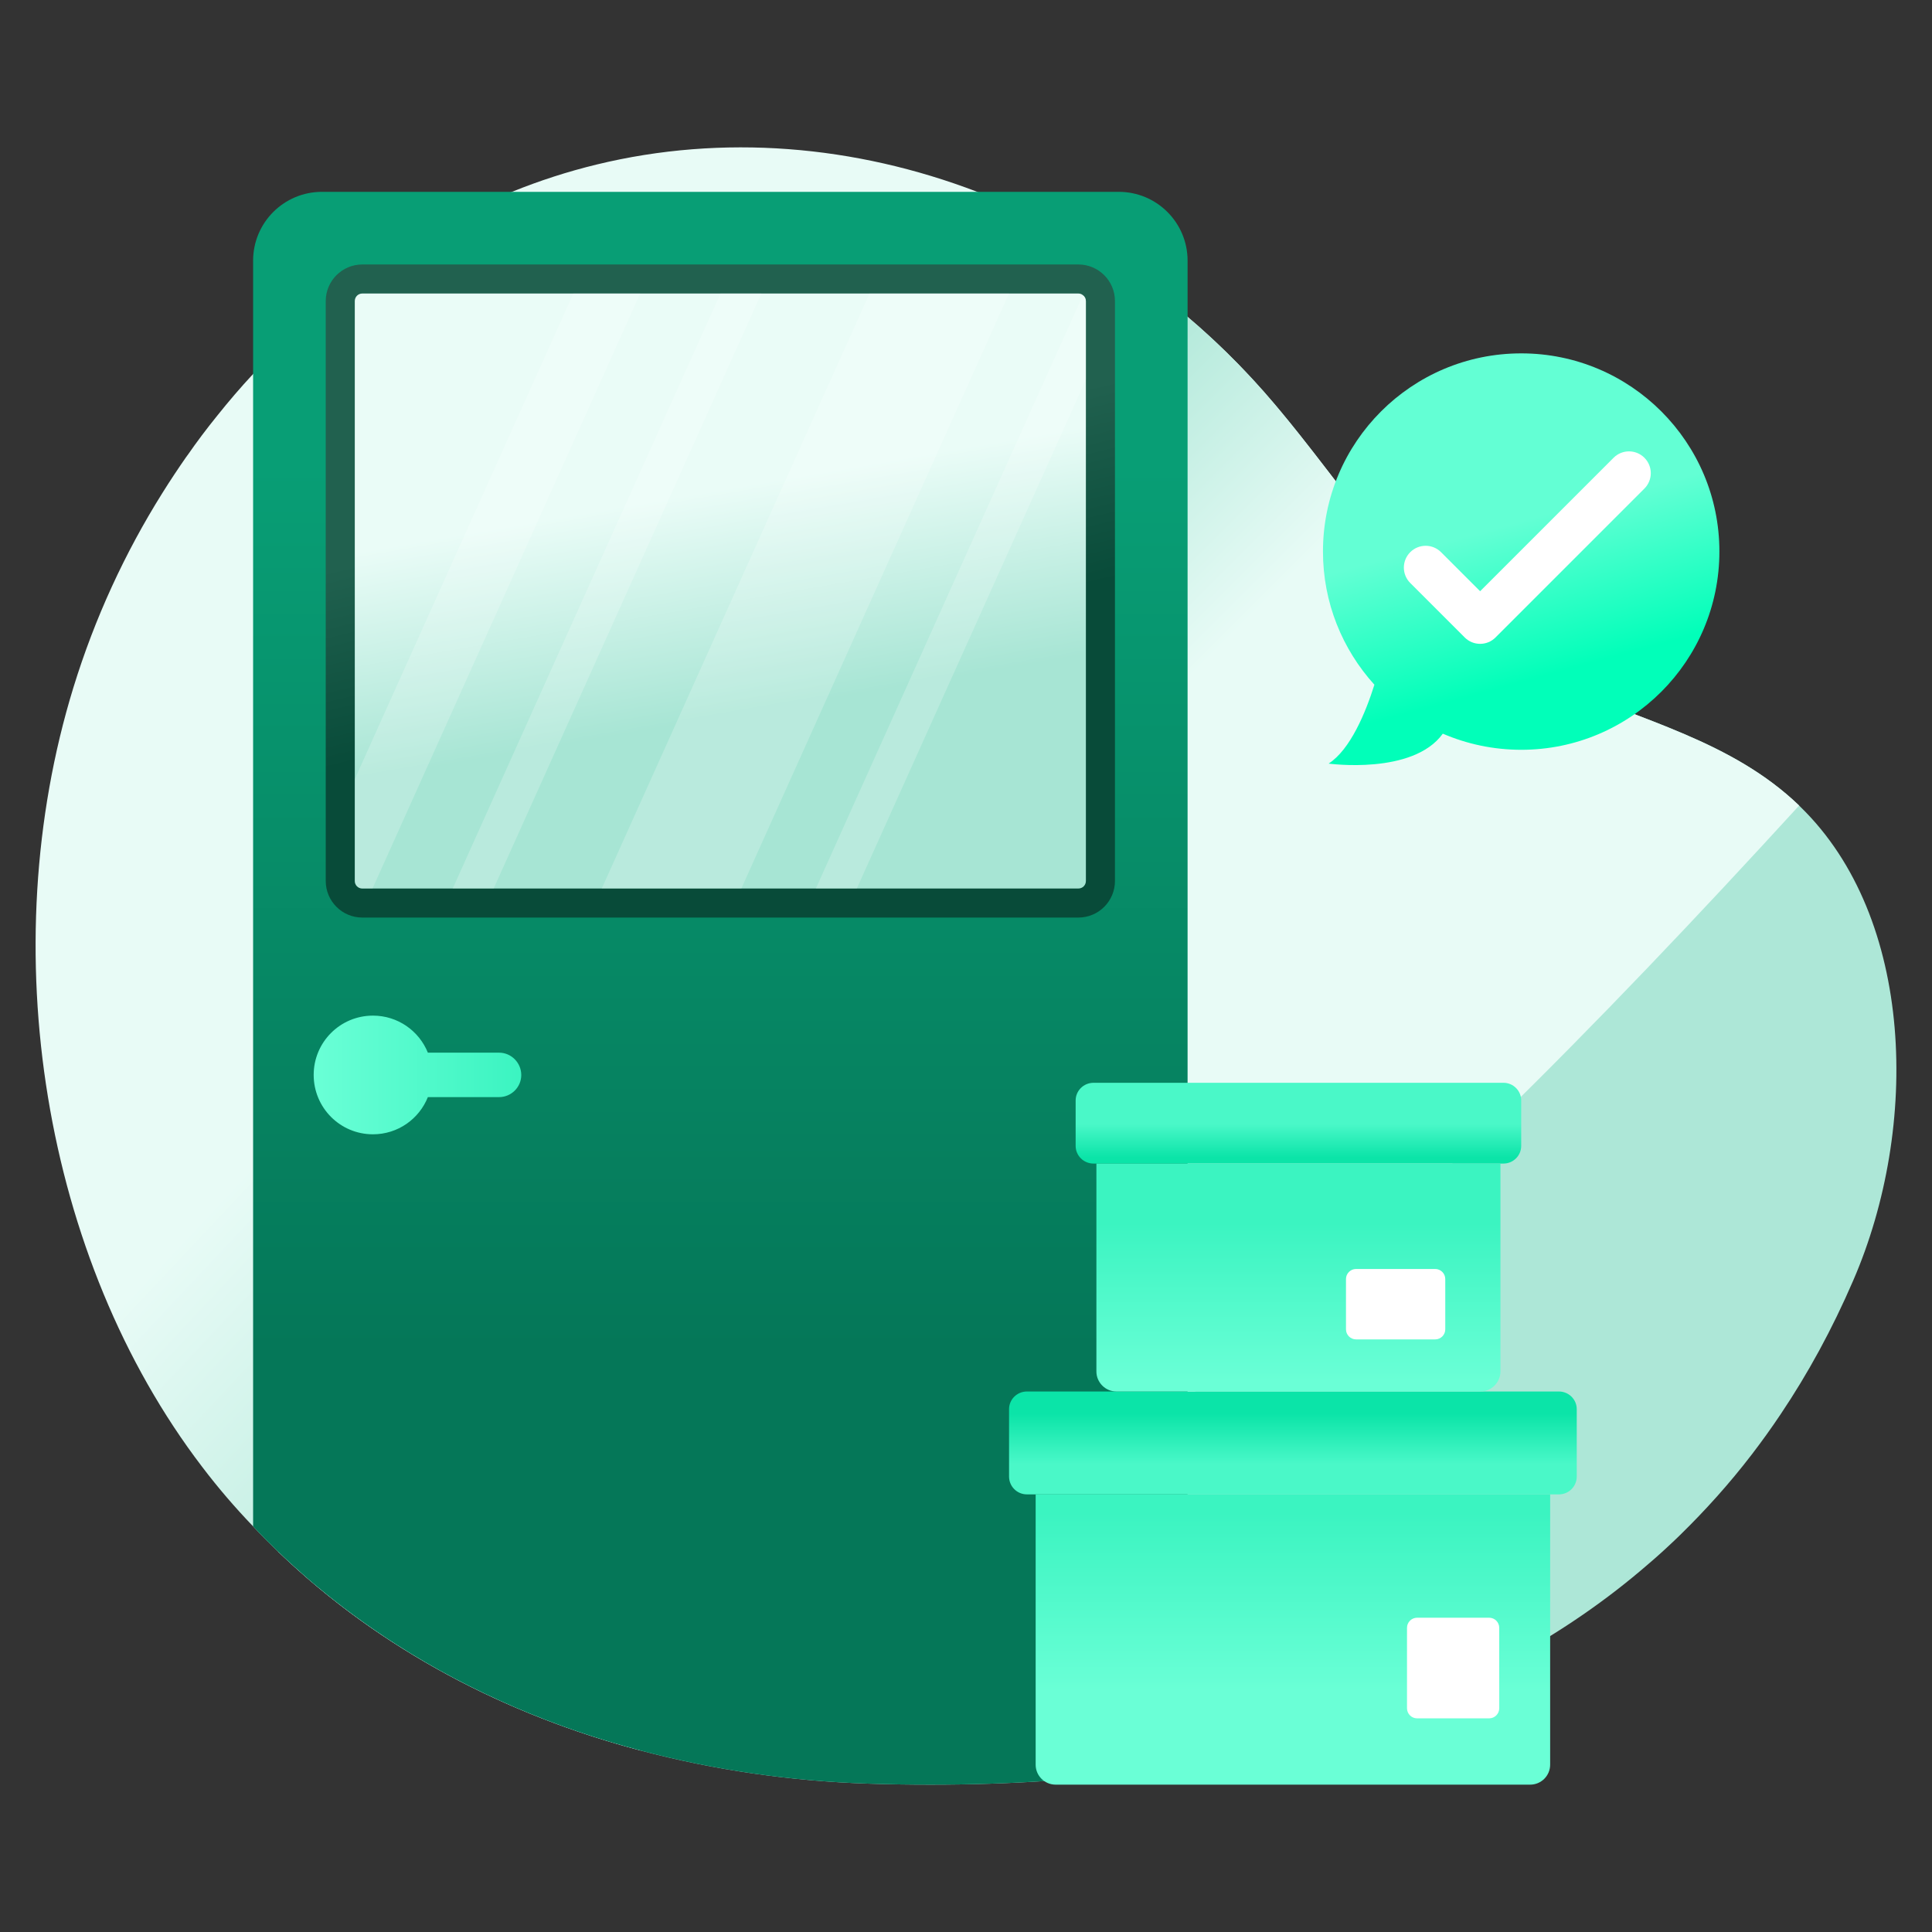 <svg id="SvgjsSvg1001" width="256" height="256" xmlns="http://www.w3.org/2000/svg" version="1.1" xmlns:xlink="http://www.w3.org/1999/xlink" xmlns:svgjs="http://svgjs.com/svgjs"><rect width="100%" height="100%" fill="#333333" stroke="none"/><defs id="SvgjsDefs1002"></defs><g id="SvgjsG1008"><svg xmlns="http://www.w3.org/2000/svg" enable-background="new 0 0 133 133" viewBox="0 0 133 133" width="256" height="256"><linearGradient id="a" x1="42.232" x2="66.98" y1="53.644" y2="76.892" gradientUnits="userSpaceOnUse"><stop offset="0" stop-color="#e8fbf6" class="stopColore8effb svgShape"></stop><stop offset="1" stop-color="#ade7d7" class="stopColoradc1e7 svgShape"></stop></linearGradient><path fill="url(#a)" d="M127.574,88.156c-1.45,3.36-3.12,6.41-4.98,9.18
				c-0.64,0.96-1.31,1.89-2,2.79c-1.54,2.01-3.2,3.85-4.94,5.55
				c-0.1,0.1-0.2,0.19-0.3,0.29c-0.62,0.59-1.25,1.17-1.89,1.71
				c-2.88,2.5-5.98,4.61-9.23,6.4c-1.55,0.86-3.14,1.63-4.76,2.34
				c-0.56,0.25-1.12,0.48-1.69,0.71c-2.67,1.08-5.42,1.98-8.23,2.72
				c-3.04,0.81-6.13,1.43-9.26,1.89c-5.38,0.79-10.84,1.12-16.22,1.12
				c-1.45,0-2.9-0.02-4.34-0.07c-5.23-0.17-10.51-0.92-15.64-2.28
				c-5.9-1.56-11.6-3.96-16.8-7.29c-1.64-1.05-3.23-2.19-4.76-3.42
				c-0.57-0.46-1.14-0.93-1.69-1.42c-0.57-0.5-1.14-1.02-1.69-1.55
				c-0.59-0.57-1.18-1.15-1.73-1.75c-1.24-1.29-2.41-2.65-3.51-4.1
				C2.954,86.616-0.476,65.316,5.054,47.326c1.47-4.78,3.55-9.28,6.12-13.38
				c0.53-0.85,1.09-1.69,1.66-2.51h0.01
				c0.01-0.03,0.03-0.07,0.06-0.09c0.65-0.94,1.33-1.84,2.05-2.73
				c0.79-0.99,1.61-1.95,2.47-2.87c5.08-5.54,11.19-9.88,17.82-12.54
				c1.9-0.77,3.85-1.4,5.83-1.88c8.68-2.11,17.79-1.34,26.2,1.88
				c1.41,0.53,2.79,1.14,4.15,1.81c3.66,1.8,7.14,4.08,10.33,6.8
				c1.86,1.57,3.62,3.3,5.27,5.17c1.61,1.83,3.12,3.79,4.63,5.75
				c0.03,0.04,0.06,0.08,0.09,0.12c1.2,1.56,2.41,3.12,3.65,4.62
				c0.95,1.15,1.93,2.25,2.95,3.28c0.37,0.38,0.75,0.75,1.13,1.11
				c0.35,0.33,0.71,0.65,1.07,0.96c0.77,0.67,1.58,1.29,2.43,1.86
				c0.42,0.28,0.83,0.54,1.26,0.79c0.19,0.1,0.38,0.22,0.57,0.33
				c0.11,0.05,0.22,0.1,0.33,0.18c0.71,0.38,1.43,0.73,2.17,1.07
				c5.68,2.56,11.9,3.93,16.55,8.4l0.09,0.09
				C131.804,63.186,132.164,77.576,127.574,88.156z"></path><linearGradient id="b" x1="59.481" x2="45.231" y1="69.117" y2="54.867" gradientUnits="userSpaceOnUse"><stop offset="0" stop-color="#e8fbf6" class="stopColore8effb svgShape"></stop><stop offset="1" stop-color="#ade7d7" class="stopColoradc1e7 svgShape"></stop></linearGradient><path fill="url(#b)" d="M123.854,55.454c-13.75,15.03-28,29.59-43.94,42.24
				c-11.08,8.79-23.09,16.65-35.82,22.81
				c-9.17-2.43-17.87-6.88-24.94-13.68
				c2.84-5.37,5.72-10.72,8.62-16.06
				c13.48-24.78,27.55-49.24,42.19-73.35
				c0.48-0.8,0.97-1.6,1.46-2.4c5.79,2.85,11.12,6.89,15.6,11.97
				c4.58,5.21,8.39,11.47,13.52,15.84c0.77,0.67,1.58,1.29,2.43,1.86
				c0.6,0.4,1.2,0.77,1.83,1.12c0.11,0.05,0.22,0.11,0.33,0.18
				c0.71,0.38,1.43,0.73,2.17,1.07
				C112.984,49.625,119.204,50.985,123.854,55.454z"></path><linearGradient id="c" x1="49.589" x2="49.589" y1="32.101" y2="92.901" gradientUnits="userSpaceOnUse"><stop offset="0" stop-color="#089e75" class="stopColor083f9e svgShape"></stop><stop offset="1" stop-color="#057758" class="stopColor053477 svgShape"></stop></linearGradient><path fill="url(#c)" d="M81.754,17.946v100.38c0,1.34-0.56,2.55-1.46,3.41
			c-5.38,0.79-10.84,1.12-16.22,1.12c-1.45,0-2.9-0.02-4.34-0.07
			c-5.23-0.17-10.51-0.92-15.64-2.28
			c-5.9-1.56-11.6-3.96-16.8-7.29c-1.64-1.05-3.23-2.19-4.76-3.42
			c-0.57-0.46-1.14-0.93-1.69-1.42c-0.57-0.5-1.14-1.02-1.69-1.55
			c-0.59-0.57-1.18-1.15-1.73-1.75V17.946c0-2.62,2.12-4.74,4.74-4.74
			h54.85C79.634,13.206,81.754,15.326,81.754,17.946z"></path><linearGradient id="d" x1="47.761" x2="50.912" y1="33.135" y2="46.151" gradientUnits="userSpaceOnUse"><stop offset="0" stop-color="#21614f" class="stopColor213661 svgShape"></stop><stop offset="1" stop-color="#084b39" class="stopColor081e4b svgShape"></stop></linearGradient><path fill="url(#d)" d="M76.754,60.646V20.726c0-1.392-1.128-2.52-2.52-2.52H24.944
				c-1.392,0-2.52,1.128-2.52,2.52v39.92c0,1.392,1.128,2.52,2.52,2.52
				h49.29C75.626,63.166,76.754,62.038,76.754,60.646z"></path><linearGradient id="e" x1="48.415" x2="51.057" y1="33.888" y2="49.184" gradientUnits="userSpaceOnUse"><stop offset="0" stop-color="#eafcf7" class="stopColoreaf1fc svgShape"></stop><stop offset="1" stop-color="#a7e5d4" class="stopColora7bde5 svgShape"></stop></linearGradient><path fill="url(#e)" d="M74.754,20.726v39.92c0,0.29-0.23,0.52-0.52,0.52H24.944
				c-0.29,0-0.52-0.23-0.52-0.52V20.726c0-0.29,0.23-0.52,0.52-0.52
				h49.29c0.12,0,0.23,0.04,0.31,0.11
				C74.674,20.406,74.754,20.556,74.754,20.726z"></path><path fill="#ffffff" d="M74.754,20.726v5.41L58.984,61.166H56.164l18.38-40.85
				C74.674,20.406,74.754,20.556,74.754,20.726z" opacity=".2" class="colorfff svgShape"></path><polygon fill="#ffffff" points="52.414 20.206 33.984 61.166 31.164 61.166 49.594 20.206" opacity=".2" class="colorfff svgShape"></polygon><polygon fill="#ffffff" points="69.464 20.206 51.034 61.166 41.424 61.166 59.854 20.206" opacity=".2" class="colorfff svgShape"></polygon><path fill="#ffffff" d="M44.074,20.206L25.644,61.166h-0.7
				c-0.29,0-0.52-0.23-0.52-0.52v-7.01L39.464,20.206H44.074z" opacity=".2" class="colorfff svgShape"></path><linearGradient id="f" x1="21.594" x2="35.884" y1="74.001" y2="74.001" gradientUnits="userSpaceOnUse"><stop offset="0" stop-color="#6affd6" class="stopColorffd46a svgShape"></stop><stop offset="1" stop-color="#3bf4c1" class="stopColorf4883b svgShape"></stop></linearGradient><path fill="url(#f)" d="M35.884,74.006c0,0.84-0.69,1.52-1.53,1.52h-4.9
			c-0.6,1.5-2.06,2.56-3.78,2.56c-2.26,0-4.08-1.83-4.08-4.09
			c0-2.25,1.82-4.08,4.08-4.08c1.72,0,3.18,1.06,3.78,2.55h4.9
			C35.194,72.466,35.884,73.156,35.884,74.006z"></path><linearGradient id="g" x1="89.384" x2="89.384" y1="77.39" y2="79.673" gradientUnits="userSpaceOnUse"><stop offset="0" stop-color="#4af8c8" class="stopColorf8a04a svgShape"></stop><stop offset="1" stop-color="#0be4a8" class="stopColore44d0b svgShape"></stop></linearGradient><path fill="url(#g)" d="M74.048,78.884v-3.128c0-0.668,0.548-1.216,1.23-1.216h28.227
			c0.668,0,1.216,0.548,1.216,1.216v3.128c0,0.668-0.548,1.216-1.216,1.216H75.277
			C74.596,80.1,74.048,79.553,74.048,78.884z"></path><linearGradient id="h" x1="89.004" x2="89.004" y1="100.779" y2="97.326" gradientUnits="userSpaceOnUse"><stop offset="0" stop-color="#4af8c8" class="stopColorf8a04a svgShape"></stop><stop offset="1" stop-color="#0be4a8" class="stopColore44d0b svgShape"></stop></linearGradient><path fill="url(#h)" d="M108.544,97.007v4.638c0,0.682-0.548,1.229-1.23,1.229H70.694
			c-0.682,0-1.23-0.548-1.23-1.229v-4.638c0-0.668,0.548-1.216,1.23-1.216
			h36.62C107.996,95.791,108.544,96.339,108.544,97.007z"></path><linearGradient id="i" x1="89.004" x2="89.004" y1="116.427" y2="104.143" gradientUnits="userSpaceOnUse"><stop offset="0" stop-color="#6affd6" class="stopColorffd46a svgShape"></stop><stop offset="1" stop-color="#3bf4c1" class="stopColorf4883b svgShape"></stop></linearGradient><path fill="url(#i)" d="M106.713,102.875v18.605c0,0.762-0.615,1.376-1.377,1.376H72.672
			c-0.762,0-1.377-0.615-1.377-1.376v-18.605H106.713z"></path><path fill="#ffffff" d="M102.514,118.292h-4.96c-0.384,0-0.695-0.311-0.695-0.695v-5.537
			c0-0.384,0.311-0.695,0.695-0.695h4.96c0.384,0,0.695,0.311,0.695,0.695v5.537
			C103.209,117.98,102.898,118.292,102.514,118.292z" class="colorfff svgShape"></path><linearGradient id="j" x1="89.384" x2="89.384" y1="95.098" y2="84.181" gradientUnits="userSpaceOnUse"><stop offset="0" stop-color="#6affd6" class="stopColorffd46a svgShape"></stop><stop offset="1" stop-color="#3bf4c1" class="stopColorf4883b svgShape"></stop></linearGradient><path fill="url(#j)" d="M103.291,80.1v14.315c0,0.748-0.615,1.376-1.377,1.376H76.854
			c-0.762,0-1.377-0.628-1.377-1.376V80.1H103.291z"></path><path fill="#ffffff" d="M98.798,92.205h-5.445c-0.384,0-0.695-0.311-0.695-0.695v-3.458
			c0-0.384,0.311-0.695,0.695-0.695h5.445c0.384,0,0.695,0.311,0.695,0.695v3.458
			C99.493,91.894,99.182,92.205,98.798,92.205z" class="colorfff svgShape"></path><linearGradient id="k" x1="102.741" x2="105.575" y1="36.418" y2="46.751" gradientUnits="userSpaceOnUse"><stop offset="0" stop-color="#63ffd4" class="stopColor63b1ff svgShape"></stop><stop offset="1" stop-color="#01ffb9" class="stopColor4ea3ea svgShape"></stop></linearGradient><path fill="url(#k)" d="M118.364,37.966c0,7.54-6.11,13.65-13.64,13.65
		c-1.92,0-3.75-0.4-5.4-1.11c-2.06,2.86-7.86,2.06-7.86,2.06
		c1.5-0.97,2.55-3.52,3.15-5.43c-2.2-2.43-3.54-5.64-3.54-9.17
		c0-7.53,6.11-13.64,13.65-13.64C112.254,24.326,118.364,30.436,118.364,37.966z"></path><g><path fill="#ffffff" d="M101.893,44.322c-0.384,0-0.768-0.146-1.061-0.439l-3.75-3.75
			c-0.586-0.586-0.586-1.535,0-2.121c0.586-0.586,1.535-0.586,2.121,0l2.689,2.689
			l9.189-9.189c0.586-0.586,1.535-0.586,2.121,0c0.586,0.586,0.586,1.535,0,2.121
			l-10.25,10.25C102.66,44.176,102.277,44.322,101.893,44.322z" class="colorfff svgShape"></path></g></svg></g></svg>